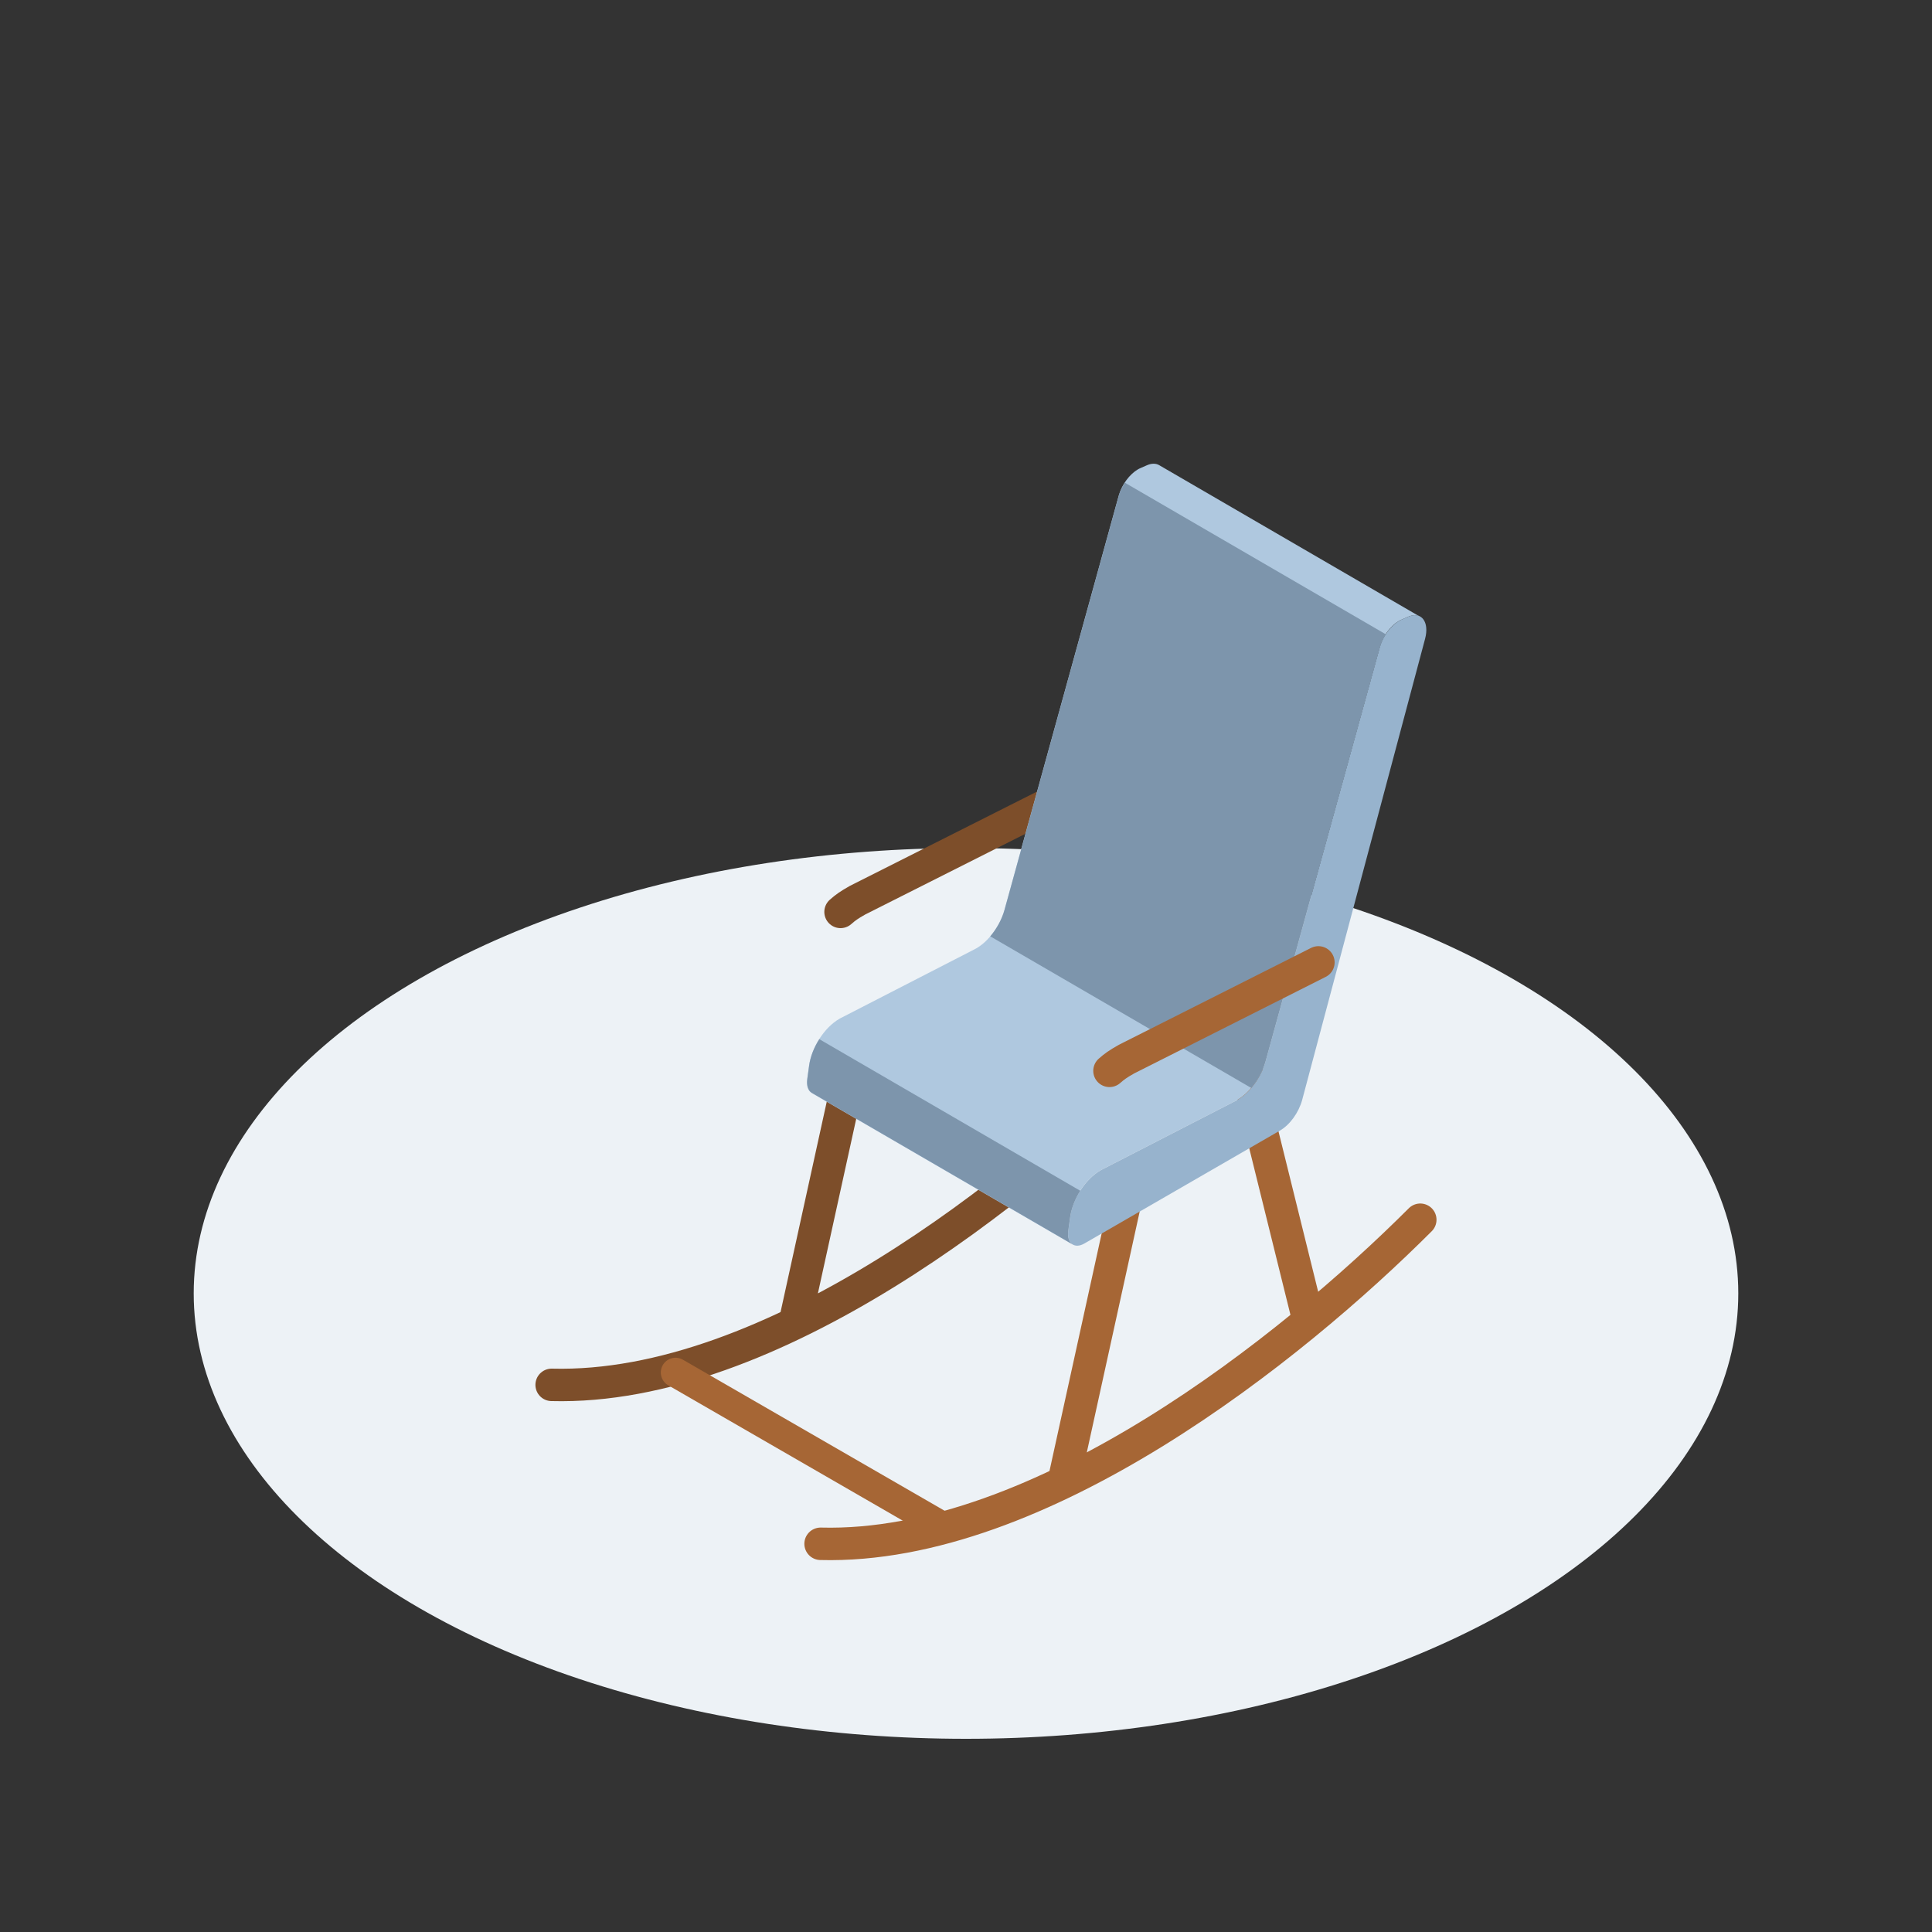 <svg xmlns="http://www.w3.org/2000/svg" viewBox="0 0 150 150"><rect x="0" y="0" width="150" height="150" fill="#333333" stroke="none"/><ellipse cx="75" cy="100.42" rx="59.96" ry="34.58" fill="#edf2f6"/><path d="M42.83 107.52c17.06.45 36.59-15.19 46.56-25.16M61.73 102.61l5.01-22.82M81.72 89.27 78.3 75.41M82.22 62.01l-15.64 7.88c-.7.4-.92.56-1.32.91" fill="none" stroke="#7d4e2a" stroke-linecap="round" stroke-miterlimit="10" stroke-width="2.52"/><path fill="none" stroke="#a66635" stroke-linecap="round" stroke-miterlimit="10" stroke-width="2.52" d="m82.69 114.58 4.93-22.45M101.51 102.17l-5.07-20.49"/><path d="m62.67 83.78.14-1.02c.2-1.45 1.2-2.99 2.36-3.66.04-.03.09-.05.13-.07l10.37-5.33s.09-.05.13-.07c.96-.55 1.83-1.73 2.18-2.97l8.88-32.19c.24-.85.84-1.65 1.49-2.03.06-.03.12-.07.18-.09l.5-.22c.38-.17.71-.16.96-.02l20.26 11.77c-.25-.14-.58-.15-.96.02l-.5.22-.18.09c-.65.38-1.25 1.18-1.49 2.03l-8.88 32.19c-.36 1.24-1.22 2.42-2.18 2.97-.04.03-.09.05-.13.07L85.56 90.8s-.09.05-.13.07c-1.16.67-2.17 2.21-2.36 3.66l-.14 1.02c-.07.53.08.92.35 1.08L63.02 84.86c-.28-.16-.43-.55-.35-1.08Z" fill="#afc8df"/><path d="M108.62 48.21c-.65.38-1.25 1.18-1.49 2.03l-8.88 32.19c-.36 1.24-1.22 2.42-2.18 2.97-.04.03-.09.05-.13.07L85.57 90.8s-.09.05-.13.07c-1.16.67-2.17 2.21-2.36 3.66l-.14 1.02c-.13.97.47 1.45 1.26.99l15.17-8.76c.77-.44 1.46-1.39 1.73-2.38l9.54-35.79c.36-1.34-.29-2.18-1.33-1.72l-.5.22-.18.09Z" fill="#97b3cd"/><path d="M83.87 92.45 63.61 80.68c-.41.64-.7 1.37-.79 2.07l-.14 1.02c-.07.53.08.92.35 1.08l20.26 11.77c-.28-.16-.43-.55-.35-1.08l.14-1.02c.1-.71.39-1.44.79-2.07ZM76.89 72.69c.49-.58.89-1.29 1.1-2.04l8.88-32.19c.1-.35.27-.68.47-.98l20.26 11.77c-.2.31-.37.64-.47.99l-8.88 32.19c-.21.74-.61 1.46-1.1 2.04L76.89 72.7Z" fill="#7d95ac"/><path d="M63.71 119.86c17.06.45 36.59-15.19 46.56-25.16M102.36 74.72l-14.9 7.51c-.7.4-.92.56-1.32.91" fill="none" stroke="#a66635" stroke-linecap="round" stroke-miterlimit="10" stroke-width="2.52"/><path fill="none" stroke="#a66635" stroke-linecap="round" stroke-miterlimit="10" stroke-width="2.29" d="m73.26 118.57-20.81-12.01"/></svg>